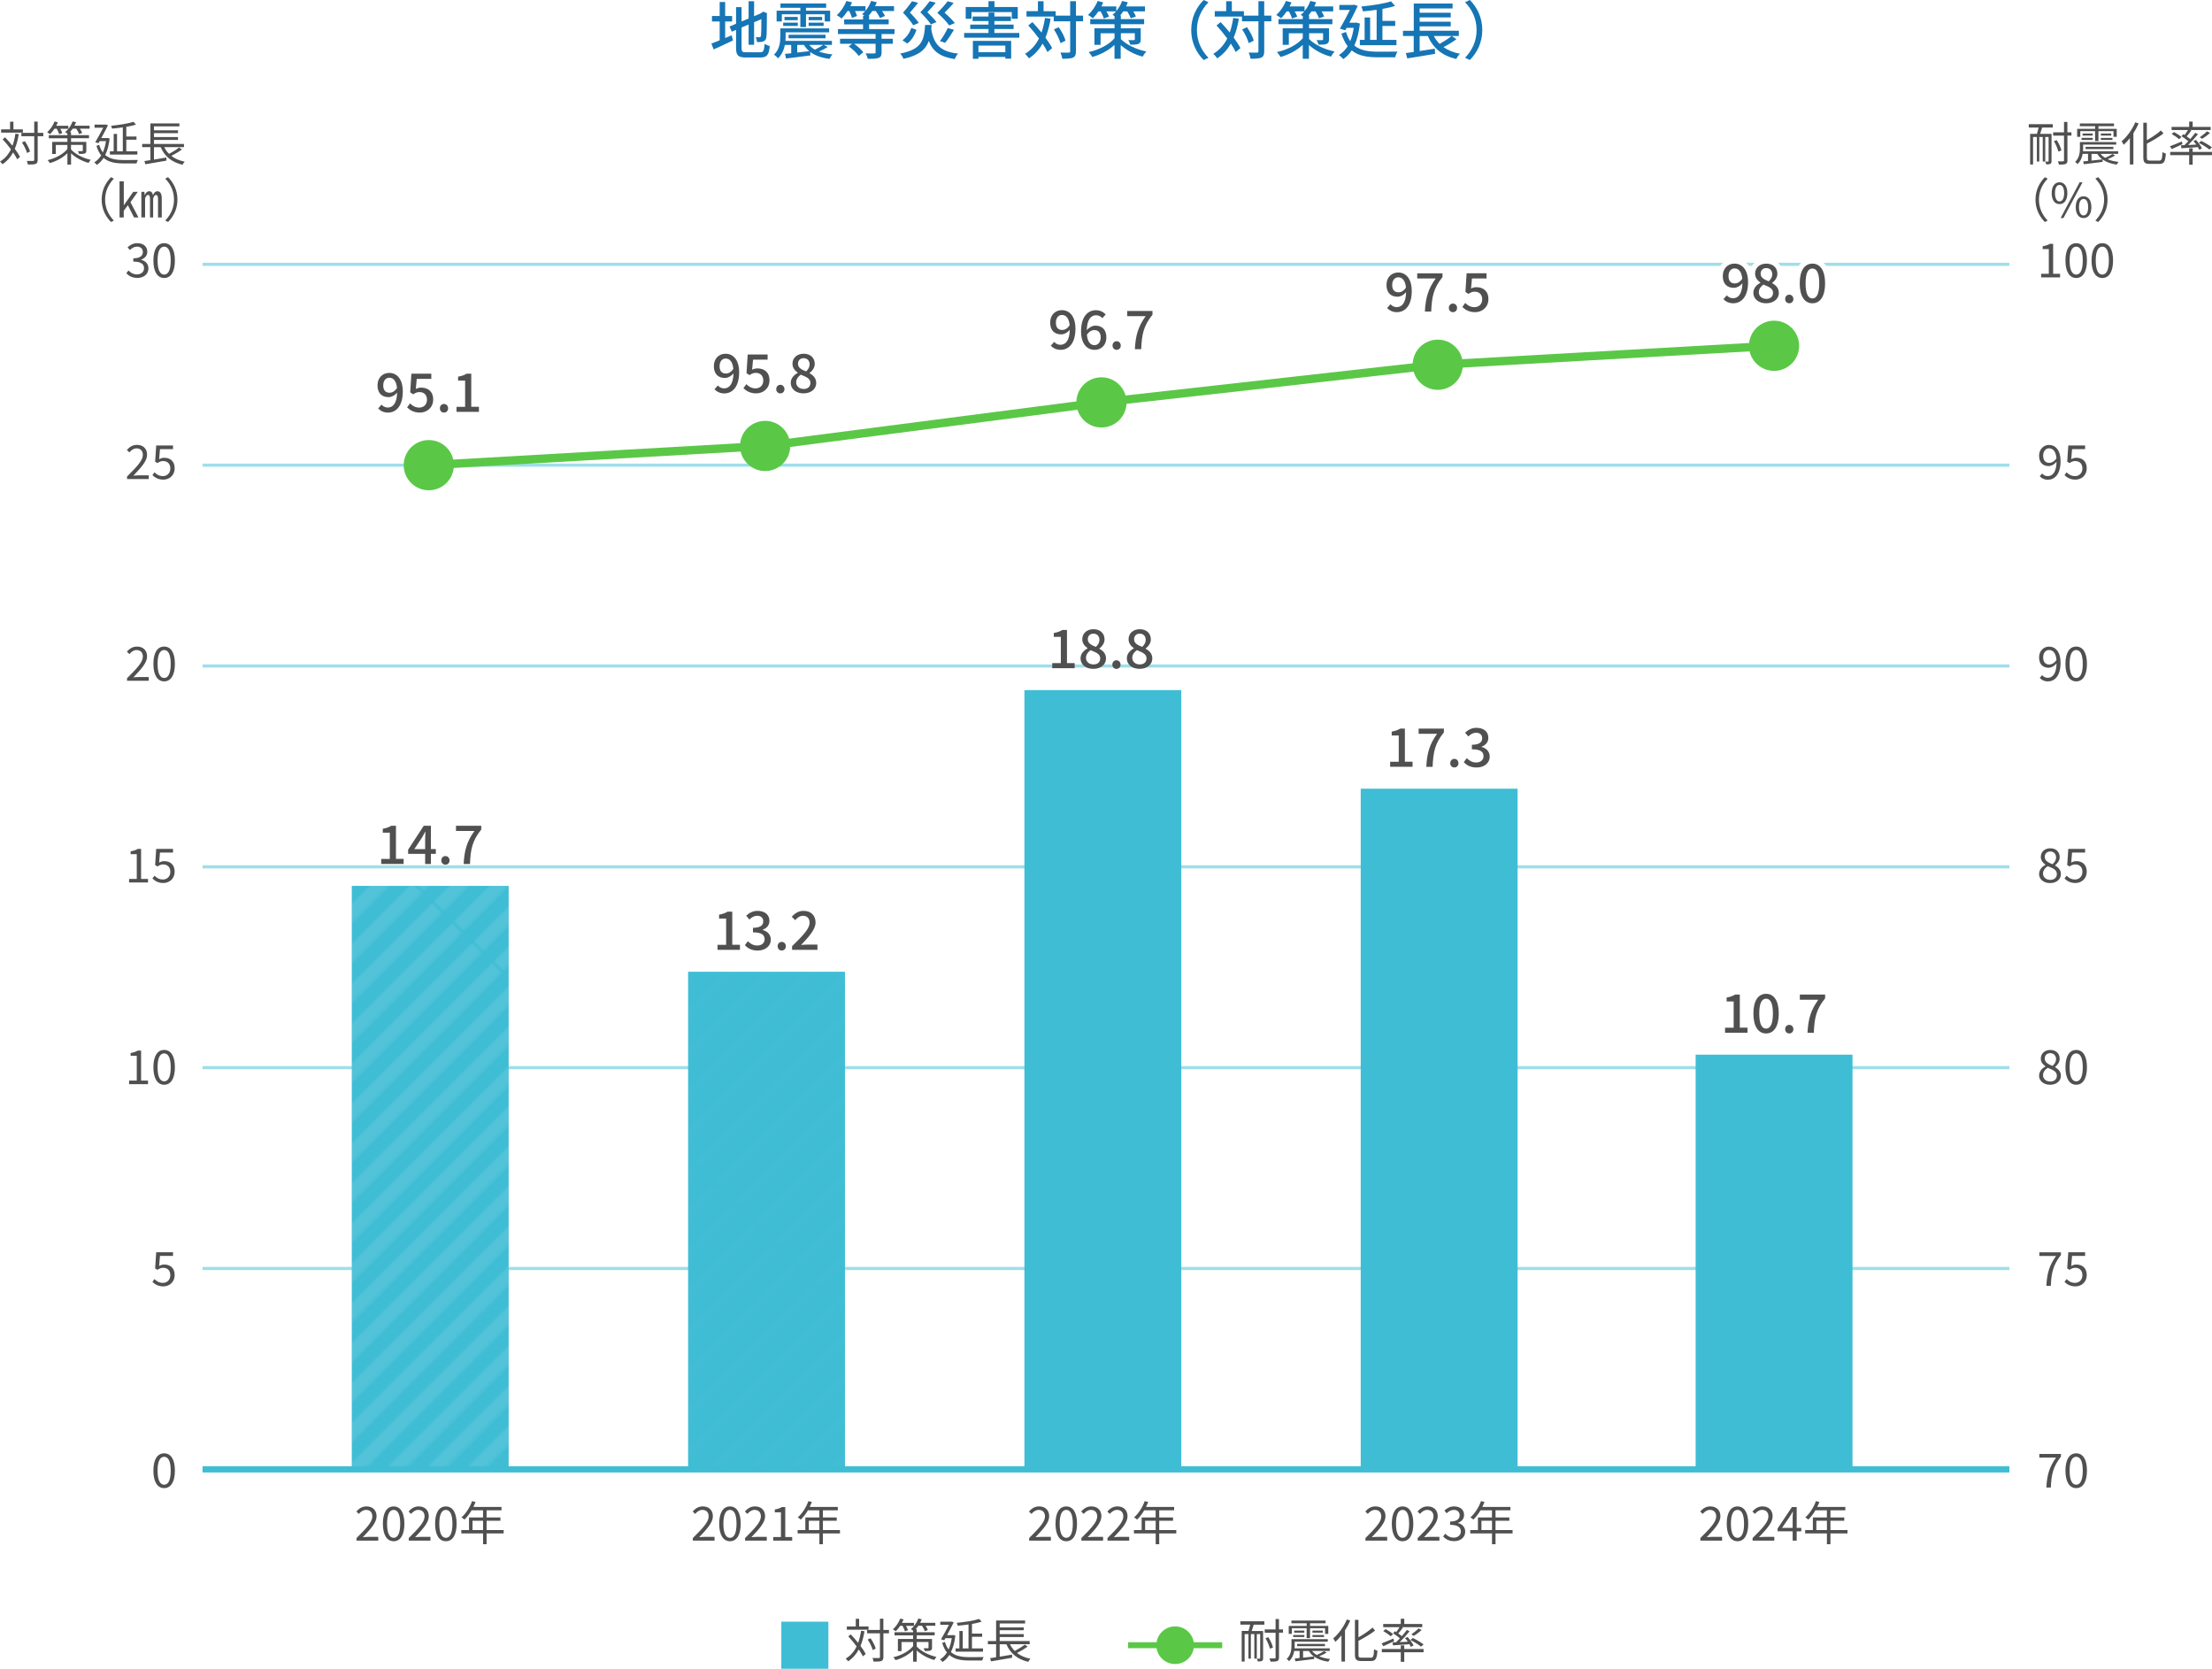 <?xml version="1.0" encoding="UTF-8"?><svg xmlns="http://www.w3.org/2000/svg" xmlns:xlink="http://www.w3.org/1999/xlink" viewBox="0 0 634.51 478.6"><defs><style>.f,.g,.h,.i,.j,.k{fill:none;}.l{fill:#fff;}.m{fill:#1575b5;}.n{fill:#3fbdd5;}.o{fill:#5ac846;}.p{fill:#505050;}.g{stroke-width:1.71px;}.g,.h,.i,.j{stroke-miterlimit:10;}.g,.j{stroke:#5ac846;}.q{fill:url(#e);}.q,.r{opacity:.1;}.r{fill:url(#d);}.h{stroke:#9fdeea;stroke-width:.9px;}.i{stroke:#3fbdd5;stroke-width:1.8px;}.j{stroke-width:2.41px;}.k{stroke:#fff;stroke-linecap:round;stroke-linejoin:round;stroke-width:3px;}</style><pattern id="d" x="0" y="0" width="9.34" height="161.25" patternTransform="translate(-9984.11 -5395.22) rotate(45) scale(.81)" patternUnits="userSpaceOnUse" viewBox="0 0 9.34 161.25"><g><rect class="f" y="0" width="9.34" height="161.25"/><rect class="l" y="0" width="4.67" height="161.25"/><rect class="f" x="4.67" y="0" width="4.67" height="161.25"/></g></pattern><pattern id="e" patternTransform="translate(-9930.82 -5438) rotate(45) scale(.81)" xlink:href="#d"/></defs><g id="a"/><g id="b"><g id="c"><g><g><g><g><line class="h" x1="58.1" y1="363.81" x2="576.39" y2="363.81"/><line class="h" x1="58.1" y1="306.21" x2="576.39" y2="306.21"/><line class="h" x1="58.1" y1="248.61" x2="576.39" y2="248.61"/><line class="h" x1="58.1" y1="191.01" x2="576.39" y2="191.01"/><line class="h" x1="58.1" y1="133.41" x2="576.39" y2="133.41"/></g><line class="h" x1="58.1" y1="75.81" x2="576.39" y2="75.81"/><g><g><rect class="n" x="100.91" y="254.07" width="45" height="167.34"/><rect class="r" x="100.91" y="254.07" width="45" height="167.34"/></g><g><path class="p" d="M109.36,246.34h2.46v-7.53h-2.02v-1.12c1.06-.18,1.81-.46,2.45-.86h1.33v9.5h2.2v1.45h-6.43v-1.45Z"/><path class="p" d="M121.95,244.88h-4.88v-1.18l4.48-6.87h2.05v6.69h1.42v1.36h-1.42v2.91h-1.65v-2.91Zm0-1.36v-2.77c0-.61,.05-1.59,.08-2.2h-.06c-.28,.55-.58,1.07-.9,1.64l-2.22,3.34h3.11Z"/><path class="p" d="M126.59,246.77c0-.73,.52-1.25,1.18-1.25s1.18,.52,1.18,1.25-.52,1.22-1.18,1.22-1.18-.5-1.18-1.22Z"/><path class="p" d="M136.09,238.32h-5.29v-1.48h7.25v1.07c-2.59,3.23-3.06,5.62-3.24,9.89h-1.81c.2-3.98,.96-6.5,3.09-9.47Z"/></g></g><g><g><path class="p" d="M5.39,38.48c-.27,1.58-.63,2.98-1.15,4.2,.63,.84,1.16,1.65,1.5,2.31l-.81,.69c-.27-.57-.69-1.26-1.17-1.97-.76,1.39-1.74,2.53-3.05,3.39-.12-.19-.49-.59-.7-.77,1.4-.84,2.4-2.01,3.13-3.5-.74-1-1.59-2.03-2.39-2.88l.7-.57c.7,.73,1.44,1.58,2.12,2.42,.38-1.03,.66-2.19,.85-3.46l.97,.13Zm1.17-.45H.32v-.93H2.89v-2.2h.96v2.2h2.71v.93Zm5.86,1.04h-1.61v6.77c0,.68-.16,.97-.57,1.16-.41,.16-1.08,.19-2.24,.19-.04-.27-.18-.74-.32-1.04,.85,.03,1.59,.03,1.82,.01s.32-.08,.32-.32v-6.77h-3.69v-.96h3.69v-3.24h.99v3.24h1.61v.96Zm-4.66,4.81c-.22-.8-.82-2.09-1.46-3.02l.82-.38c.65,.92,1.28,2.16,1.49,2.97l-.85,.43Z"/><path class="p" d="M15.62,36.93c-.39,.59-.82,1.13-1.27,1.55-.19-.15-.59-.43-.82-.55,.86-.76,1.67-1.93,2.12-3.09l.95,.24c-.14,.34-.28,.66-.46,.99h3.46v.86h-2.31c.26,.43,.47,.92,.58,1.24l-.88,.32c-.12-.42-.42-1.04-.7-1.57h-.66Zm4.75,5.93c1.07,1.19,3.2,2.44,5.66,2.98-.2,.22-.49,.62-.63,.88-2.07-.55-3.86-1.66-5.02-2.75v3.24h-1.05v-3.27c-1.32,1.3-3.17,2.32-5.04,2.83-.12-.26-.41-.63-.63-.84,2.23-.51,4.48-1.71,5.67-3.19v-1.16h-3.32v2.59h-1.04v-3.47h4.36v-1.04h-5.33v-.89h5.33v-.45c-.2-.16-.46-.35-.65-.43,.92-.73,1.73-1.86,2.15-3.07l.99,.23c-.13,.35-.28,.68-.45,1h4.33v.86h-2.78c.28,.43,.53,.89,.65,1.23l-.88,.31c-.15-.42-.47-1.03-.81-1.54h-1.03c-.24,.35-.51,.7-.77,1h.3v.85h5.15v.89h-5.15v1.04h4.38v2.48c0,.49-.09,.69-.45,.84-.34,.14-.88,.14-1.63,.14-.05-.26-.22-.57-.34-.8,.54,.03,1.07,.01,1.21,.01,.16,0,.2-.05,.2-.19v-1.61h-3.38v1.27Z"/><path class="p" d="M31.46,39.72c-.23,1.93-.66,3.48-1.28,4.73,1.35,1.19,3.21,1.45,5.42,1.46,.55,0,3.27,0,3.97-.03-.16,.24-.35,.7-.41,.99h-3.59c-2.43,0-4.4-.31-5.85-1.59-.55,.86-1.2,1.51-1.93,2-.15-.22-.53-.57-.76-.7,.78-.49,1.46-1.15,2-2.01-.55-.7-1.01-1.59-1.36-2.74l.78-.3c.27,.89,.62,1.61,1.05,2.17,.41-.89,.72-1.97,.91-3.23h-1.82l-.34,.59-.92-.28c.76-1.28,1.66-2.94,2.28-4.15h-2.49v-.89h3.01l.16-.05,.69,.23c-.5,1.01-1.21,2.38-1.92,3.67h1.62l.19-.03,.58,.16Zm7.93,4.61h-7.87v-.93h1.09v-5h.96v5h1.66v-6.87c-1.04,.15-2.11,.27-3.09,.36-.03-.24-.16-.59-.28-.82,2.27-.23,4.94-.62,6.42-1.13l.73,.8c-.78,.24-1.74,.46-2.78,.63v2.79h2.92v.91h-2.92v3.33h3.17v.93Z"/><path class="p" d="M52.18,42.87c-.9,.66-2.05,1.35-3.04,1.84,1.03,.8,2.31,1.35,3.85,1.66-.22,.19-.5,.61-.62,.88-3.09-.71-5.15-2.4-6.28-5.04h-1.92v3.56c1.12-.19,2.35-.39,3.54-.59l.04,.89c-2.15,.38-4.46,.77-6.06,1.04l-.26-.92c.49-.07,1.08-.16,1.71-.26v-3.73h-2.36v-.91h2.36v-5.89h8.32v.85h-7.29v1.12h6.89v.82h-6.89v1.12h6.89v.82h-6.89v1.15h8.6v.91h-5.66c.35,.73,.81,1.38,1.39,1.94,.96-.53,2.15-1.24,2.85-1.82l.82,.54Z"/><path class="p" d="M31.85,50.82l.81,.42c-1.55,1.61-2.51,3.61-2.51,6.01s.96,4.4,2.51,6.01l-.81,.42c-1.62-1.65-2.69-3.79-2.69-6.43s1.07-4.78,2.69-6.43Z"/><path class="p" d="M34.3,52h1.21v6.83h.04l2.67-3.81h1.31l-2.11,2.97,2.3,4.38h-1.27l-1.77-3.51-1.18,1.59v1.92h-1.21v-10.37Zm6.25,3.02h.86l.09,.91h.05c.26-.65,.63-1.07,1.31-1.07,.58,0,.9,.45,1.03,1.16,.23-.69,.66-1.16,1.28-1.16,.77,0,1.23,.69,1.23,1.97v5.54h-1.07v-5.35c0-.76-.22-1.11-.58-1.11s-.61,.35-.82,1.01v5.44h-.9v-5.35c0-.7-.18-1.11-.55-1.11s-.63,.35-.86,1.01v5.44h-1.07v-7.35Z"/><path class="p" d="M48.21,63.67l-.81-.42c1.55-1.61,2.51-3.61,2.51-6.01s-.96-4.4-2.51-6.01l.81-.42c1.62,1.65,2.69,3.79,2.69,6.43s-1.07,4.78-2.69,6.43Z"/></g><path class="p" d="M43.71,367.65l.61-.81c.57,.57,1.28,1.09,2.43,1.09s2.11-.85,2.11-2.19-.81-2.13-2.05-2.13c-.66,0-1.08,.22-1.65,.59l-.66-.42,.31-4.63h4.82v1.05h-3.74l-.24,2.88c.45-.24,.88-.41,1.47-.41,1.65,0,2.98,.95,2.98,3.02s-1.57,3.25-3.24,3.25c-1.54,0-2.48-.65-3.15-1.31Z"/><g><path class="p" d="M37.03,309.91h2.2v-7.1h-1.76v-.8c.88-.15,1.51-.38,2.05-.7h.95v8.6h1.99v1.03h-5.43v-1.03Z"/><path class="p" d="M44,306.09c0-3.23,1.17-4.96,3.09-4.96s3.08,1.74,3.08,4.96-1.16,5.02-3.08,5.02-3.09-1.8-3.09-5.02Zm4.97,0c0-2.82-.76-3.97-1.88-3.97s-1.89,1.15-1.89,3.97,.76,4.04,1.89,4.04,1.88-1.21,1.88-4.04Z"/></g><g><path class="p" d="M37.03,252.07h2.2v-7.1h-1.76v-.8c.88-.15,1.51-.38,2.05-.7h.95v8.6h1.99v1.03h-5.43v-1.03Z"/><path class="p" d="M43.71,251.96l.61-.81c.57,.57,1.28,1.09,2.43,1.09s2.11-.85,2.11-2.19-.81-2.13-2.05-2.13c-.66,0-1.08,.22-1.65,.59l-.66-.42,.31-4.63h4.82v1.05h-3.74l-.24,2.88c.45-.24,.88-.41,1.47-.41,1.65,0,2.98,.95,2.98,3.02s-1.57,3.25-3.24,3.25c-1.54,0-2.48-.65-3.15-1.31Z"/></g><g><path class="p" d="M36.44,194.52c2.9-2.89,4.54-4.62,4.54-6.2,0-1.09-.59-1.88-1.82-1.88-.81,0-1.51,.51-2.05,1.15l-.72-.69c.81-.88,1.66-1.46,2.92-1.46,1.77,0,2.88,1.12,2.88,2.82,0,1.81-1.65,3.61-3.93,6.01,.51-.04,1.11-.09,1.62-.09h2.79v1.07h-6.23v-.73Z"/><path class="p" d="M44,190.4c0-3.23,1.17-4.96,3.09-4.96s3.08,1.74,3.08,4.96-1.16,5.02-3.08,5.02-3.09-1.8-3.09-5.02Zm4.97,0c0-2.82-.76-3.97-1.88-3.97s-1.89,1.15-1.89,3.97,.76,4.04,1.89,4.04,1.88-1.21,1.88-4.04Z"/></g><g><path class="p" d="M36.44,136.67c2.9-2.89,4.54-4.62,4.54-6.2,0-1.09-.59-1.88-1.82-1.88-.81,0-1.51,.51-2.05,1.15l-.72-.69c.81-.88,1.66-1.46,2.92-1.46,1.77,0,2.88,1.12,2.88,2.82,0,1.81-1.65,3.61-3.93,6.01,.51-.04,1.11-.09,1.62-.09h2.79v1.07h-6.23v-.73Z"/><path class="p" d="M43.71,136.27l.61-.81c.57,.57,1.28,1.09,2.43,1.09s2.11-.85,2.11-2.19-.81-2.13-2.05-2.13c-.66,0-1.08,.22-1.65,.59l-.66-.42,.31-4.63h4.82v1.05h-3.74l-.24,2.88c.45-.24,.88-.41,1.47-.41,1.65,0,2.98,.95,2.98,3.02s-1.57,3.25-3.24,3.25c-1.54,0-2.48-.65-3.15-1.31Z"/></g><g><path class="p" d="M36.23,78.38l.62-.81c.58,.61,1.34,1.13,2.46,1.13s2.01-.69,2.01-1.77c0-1.15-.8-1.9-3.08-1.9v-.95c2.04,0,2.74-.8,2.74-1.81,0-.93-.65-1.53-1.67-1.53-.8,0-1.5,.41-2.05,.97l-.66-.77c.74-.7,1.62-1.2,2.77-1.2,1.66,0,2.88,.88,2.88,2.44,0,1.16-.72,1.9-1.76,2.28v.05c1.16,.28,2.09,1.13,2.09,2.46,0,1.71-1.42,2.74-3.17,2.74-1.55,0-2.53-.65-3.17-1.35Z"/><path class="p" d="M44,74.71c0-3.23,1.17-4.96,3.09-4.96s3.08,1.74,3.08,4.96-1.16,5.02-3.08,5.02-3.09-1.8-3.09-5.02Zm4.97,0c0-2.82-.76-3.97-1.88-3.97s-1.89,1.15-1.89,3.97,.76,4.04,1.89,4.04,1.88-1.21,1.88-4.04Z"/></g><path class="p" d="M44,421.78c0-3.23,1.17-4.96,3.09-4.96s3.08,1.74,3.08,4.96-1.16,5.02-3.08,5.02-3.09-1.8-3.09-5.02Zm4.97,0c0-2.82-.76-3.97-1.88-3.97s-1.89,1.15-1.89,3.97,.76,4.04,1.89,4.04,1.88-1.21,1.88-4.04Z"/></g><g><g><path class="p" d="M581.95,35.62h6.89v.97h-3.05c-.19,.62-.39,1.27-.58,1.81h3.27v7.79c0,.42-.07,.66-.34,.8-.26,.13-.63,.16-1.19,.16-.03-.23-.15-.58-.27-.81,.36,.01,.7,.01,.8,.01,.12-.01,.16-.04,.16-.16v-6.9h-.96v7.04h-.72v-7.04h-.99v7.04h-.7v-7.04h-1.09v7.89h-.84v-8.78h1.94c.18-.54,.34-1.2,.49-1.81h-2.82v-.97Zm12.25,3.27h-1.16v7.1c0,.59-.15,.86-.5,1.03-.38,.16-.95,.2-1.92,.19-.04-.26-.2-.67-.34-.93,.7,.01,1.32,.01,1.5,0,.22,0,.28-.07,.28-.28v-7.1h-3.12v-.95h3.12v-2.98h.97v2.98h1.16v.95Zm-3.77,4.59c-.16-.81-.7-2.05-1.27-3l.81-.3c.61,.93,1.16,2.16,1.35,2.97l-.89,.32Z"/><path class="p" d="M606.69,44.6c-.65,.42-1.45,.78-2.13,1.05,.89,.41,1.96,.66,3.16,.78-.19,.17-.42,.54-.53,.78-1.65-.23-3.03-.72-4.08-1.47l.03,.69c-1.93,.26-3.96,.51-5.39,.67l-.19-.8c.41-.04,.88-.09,1.39-.15v-2.03h-1.54c-.18,1.04-.59,2.12-1.47,2.94-.12-.17-.49-.51-.7-.62,1.21-1.13,1.38-2.67,1.38-3.85v-1.84h10.41v.72h-9.49v1.15c0,.24-.01,.5-.03,.77h10.09v.73h-5.06c.34,.46,.8,.84,1.34,1.16,.7-.31,1.57-.77,2.09-1.11l.73,.41Zm-9.95-5.37h-.91v-2.28h5.15v-.76h-4.38v-.77h9.8v.77h-4.46v.76h5.24v2.28h-.93v-1.62h-4.31v2.85h-.97v-2.85h-4.24v1.62Zm.36,.32h3.21v.59h-3.21v-.59Zm3.2-1.26v.59h-2.92v-.59h2.92Zm-2.05,4.47v-.65h7.97v.65h-7.97Zm1.7,3.3c.97-.12,2.04-.24,3.09-.35-.58-.43-1.07-.96-1.43-1.57h-1.66v1.92Zm5.66-7.77v.59h-2.98v-.59h2.98Zm-2.98,1.26h3.32v.59h-3.32v-.59Z"/><path class="p" d="M613.46,35.41c-.41,.96-.92,1.92-1.5,2.81v8.95h-1.01v-7.54c-.57,.72-1.16,1.36-1.76,1.9-.11-.24-.42-.77-.61-1.01,1.54-1.28,3.02-3.32,3.92-5.44l.96,.32Zm5.89,10.65c.74,0,.86-.49,.96-2.44,.26,.18,.66,.37,.96,.43-.16,2.19-.46,2.96-1.85,2.96h-2.77c-1.4,0-1.84-.41-1.84-1.88v-9.94h1.01v5.02c1.5-.84,3.04-1.89,4.04-2.8l.72,.86c-1.27,1.03-3.08,2.05-4.75,2.94v3.92c0,.76,.15,.92,.89,.92h2.63Z"/><path class="p" d="M626.04,41.33c-1.07,.5-2.17,1.04-3.08,1.43l-.5-.81c.86-.31,2.13-.85,3.39-1.38l.19,.76Zm2.92,2.24h5.54v.93h-5.54v2.74h-1v-2.74h-5.44v-.93h5.44v-1.04h1v1.04Zm-2.32-4.85c.35-.45,.72-.99,.97-1.42h-4.69v-.91h5.04v-1.51h1v1.51h5.16v.91h-5.88l.35,.13c-.42,.58-.92,1.2-1.35,1.67,.38,.27,.74,.54,1.03,.78,.54-.62,1.04-1.24,1.42-1.78l.8,.38c-.8,1-1.85,2.17-2.82,3.11l2.32-.12c-.26-.37-.53-.72-.8-1.03l.73-.32c.66,.74,1.4,1.74,1.7,2.43l-.77,.41c-.09-.22-.23-.49-.39-.76-1.71,.12-3.43,.23-4.73,.32l-.13-.85c.3-.01,.65-.03,1.01-.04,.35-.34,.73-.72,1.11-1.12-.53-.46-1.31-1.03-1.96-1.45l.5-.59,.38,.24Zm-1.58,1.2c-.45-.43-1.36-1.07-2.12-1.5l.67-.55c.74,.39,1.69,1.01,2.15,1.44l-.7,.61Zm8.71,2.98c-.65-.57-1.99-1.38-3.04-1.92l.7-.57c1.03,.5,2.38,1.3,3.08,1.85l-.74,.63Zm.18-4.77c-.69,.62-1.55,1.24-2.24,1.67l-.72-.43c.66-.45,1.57-1.17,2.08-1.7l.88,.46Z"/><path class="p" d="M586.57,50.82l.81,.42c-1.55,1.61-2.51,3.61-2.51,6.01s.96,4.4,2.51,6.01l-.81,.42c-1.62-1.65-2.69-3.79-2.69-6.43s1.07-4.78,2.69-6.43Z"/><path class="p" d="M588.53,55.39c0-1.99,.89-3.11,2.24-3.11s2.25,1.12,2.25,3.11-.89,3.15-2.25,3.15-2.24-1.15-2.24-3.15Zm3.57,0c0-1.58-.54-2.35-1.32-2.35s-1.31,.77-1.31,2.35,.54,2.38,1.31,2.38,1.32-.8,1.32-2.38Zm4.43-3.11h.84l-5.47,10.26h-.82l5.46-10.26Zm-1.11,7.13c0-1.99,.9-3.11,2.25-3.11s2.24,1.12,2.24,3.11-.89,3.13-2.24,3.13-2.25-1.13-2.25-3.13Zm3.56,0c0-1.58-.54-2.35-1.31-2.35s-1.31,.77-1.31,2.35,.53,2.38,1.31,2.38,1.31-.8,1.31-2.38Z"/><path class="p" d="M601.86,63.67l-.81-.42c1.55-1.61,2.51-3.61,2.51-6.01s-.96-4.4-2.51-6.01l.81-.42c1.62,1.65,2.69,3.79,2.69,6.43s-1.07,4.78-2.69,6.43Z"/></g><g><path class="p" d="M589.77,360.21h-4.79v-1.05h6.2v.76c-2.27,2.92-2.75,5.12-2.9,8.87h-1.28c.16-3.63,.89-5.93,2.78-8.58Z"/><path class="p" d="M592.19,367.65l.61-.81c.57,.57,1.28,1.09,2.43,1.09s2.11-.85,2.11-2.19-.81-2.13-2.05-2.13c-.66,0-1.08,.22-1.65,.59l-.66-.42,.31-4.63h4.82v1.05h-3.74l-.24,2.88c.45-.24,.88-.41,1.47-.41,1.65,0,2.98,.95,2.98,3.02s-1.57,3.25-3.24,3.25c-1.54,0-2.48-.65-3.15-1.31Z"/></g><g><path class="p" d="M584.92,308.48c0-1.26,.92-2.12,1.82-2.61v-.05c-.72-.49-1.34-1.2-1.34-2.23,0-1.47,1.17-2.46,2.71-2.46,1.69,0,2.71,1.05,2.71,2.55,0,1.01-.74,1.88-1.32,2.32v.07c.85,.51,1.67,1.19,1.67,2.47,0,1.45-1.24,2.57-3.11,2.57s-3.16-1.11-3.16-2.63Zm5.09,.04c0-1.26-1.21-1.7-2.62-2.26-.78,.5-1.35,1.22-1.35,2.11,0,1.05,.88,1.82,2.07,1.82s1.9-.69,1.9-1.67Zm-.23-4.77c0-.95-.61-1.7-1.67-1.7-.92,0-1.58,.61-1.58,1.54,0,1.16,1.07,1.65,2.23,2.11,.66-.59,1.03-1.23,1.03-1.95Z"/><path class="p" d="M592.47,306.09c0-3.23,1.17-4.96,3.09-4.96s3.08,1.74,3.08,4.96-1.16,5.02-3.08,5.02-3.09-1.8-3.09-5.02Zm4.97,0c0-2.82-.76-3.97-1.88-3.97s-1.89,1.15-1.89,3.97,.76,4.04,1.89,4.04,1.88-1.21,1.88-4.04Z"/></g><g><path class="p" d="M584.92,250.64c0-1.26,.92-2.12,1.82-2.61v-.05c-.72-.49-1.34-1.2-1.34-2.23,0-1.47,1.17-2.46,2.71-2.46,1.69,0,2.71,1.05,2.71,2.55,0,1.01-.74,1.88-1.32,2.32v.07c.85,.51,1.67,1.19,1.67,2.47,0,1.45-1.24,2.57-3.11,2.57s-3.16-1.11-3.16-2.63Zm5.09,.04c0-1.26-1.21-1.7-2.62-2.26-.78,.5-1.35,1.22-1.35,2.11,0,1.05,.88,1.82,2.07,1.82s1.9-.69,1.9-1.67Zm-.23-4.77c0-.95-.61-1.7-1.67-1.7-.92,0-1.58,.61-1.58,1.54,0,1.16,1.07,1.65,2.23,2.11,.66-.59,1.03-1.23,1.03-1.95Z"/><path class="p" d="M592.19,251.96l.61-.81c.57,.57,1.28,1.09,2.43,1.09s2.11-.85,2.11-2.19-.81-2.13-2.05-2.13c-.66,0-1.08,.22-1.65,.59l-.66-.42,.31-4.63h4.82v1.05h-3.74l-.24,2.88c.45-.24,.88-.41,1.47-.41,1.65,0,2.98,.95,2.98,3.02s-1.57,3.25-3.24,3.25c-1.54,0-2.48-.65-3.15-1.31Z"/></g><g><path class="p" d="M585.1,194.41l.69-.77c.38,.47,.97,.76,1.58,.76,1.35,0,2.5-1.05,2.55-4.13-.62,.77-1.47,1.24-2.26,1.24-1.67,0-2.75-1.01-2.75-2.98,0-1.84,1.3-3.08,2.84-3.08,1.9,0,3.32,1.54,3.32,4.63,0,3.86-1.74,5.35-3.66,5.35-1.03,0-1.78-.43-2.31-1.01Zm2.77-3.82c.62,0,1.4-.39,2.03-1.31-.16-1.86-.92-2.86-2.15-2.86-.95,0-1.67,.84-1.67,2.11s.59,2.07,1.8,2.07Z"/><path class="p" d="M592.47,190.4c0-3.23,1.17-4.96,3.09-4.96s3.08,1.74,3.08,4.96-1.16,5.02-3.08,5.02-3.09-1.8-3.09-5.02Zm4.97,0c0-2.82-.76-3.97-1.88-3.97s-1.89,1.15-1.89,3.97,.76,4.04,1.89,4.04,1.88-1.21,1.88-4.04Z"/></g><g><path class="p" d="M585.1,136.57l.69-.77c.38,.47,.97,.76,1.58,.76,1.35,0,2.5-1.05,2.55-4.13-.62,.77-1.47,1.24-2.26,1.24-1.67,0-2.75-1.01-2.75-2.98,0-1.84,1.3-3.08,2.84-3.08,1.9,0,3.32,1.54,3.32,4.63,0,3.86-1.74,5.35-3.66,5.35-1.03,0-1.78-.43-2.31-1.01Zm2.77-3.82c.62,0,1.4-.39,2.03-1.31-.16-1.86-.92-2.86-2.15-2.86-.95,0-1.67,.84-1.67,2.11s.59,2.07,1.8,2.07Z"/><path class="p" d="M592.19,136.27l.61-.81c.57,.57,1.28,1.09,2.43,1.09s2.11-.85,2.11-2.19-.81-2.13-2.05-2.13c-.66,0-1.08,.22-1.65,.59l-.66-.42,.31-4.63h4.82v1.05h-3.74l-.24,2.88c.45-.24,.88-.41,1.47-.41,1.65,0,2.98,.95,2.98,3.02s-1.57,3.25-3.24,3.25c-1.54,0-2.48-.65-3.15-1.31Z"/></g><g><path class="p" d="M585.5,78.53h2.2v-7.1h-1.76v-.8c.88-.15,1.51-.38,2.05-.7h.95v8.6h1.99v1.03h-5.43v-1.03Z"/><path class="p" d="M592.47,74.71c0-3.23,1.17-4.96,3.09-4.96s3.08,1.74,3.08,4.96-1.16,5.02-3.08,5.02-3.09-1.8-3.09-5.02Zm4.97,0c0-2.82-.76-3.97-1.88-3.97s-1.89,1.15-1.89,3.97,.76,4.04,1.89,4.04,1.88-1.21,1.88-4.04Z"/><path class="p" d="M599.96,74.71c0-3.23,1.17-4.96,3.09-4.96s3.08,1.74,3.08,4.96-1.16,5.02-3.08,5.02-3.09-1.8-3.09-5.02Zm4.97,0c0-2.82-.76-3.97-1.88-3.97s-1.89,1.15-1.89,3.97,.76,4.04,1.89,4.04,1.88-1.21,1.88-4.04Z"/></g><g><path class="p" d="M589.77,418.05h-4.79v-1.05h6.2v.76c-2.27,2.92-2.75,5.12-2.9,8.87h-1.28c.16-3.63,.89-5.93,2.78-8.58Z"/><path class="p" d="M592.47,421.78c0-3.23,1.17-4.96,3.09-4.96s3.08,1.74,3.08,4.96-1.16,5.02-3.08,5.02-3.09-1.8-3.09-5.02Zm4.97,0c0-2.82-.76-3.97-1.88-3.97s-1.89,1.15-1.89,3.97,.76,4.04,1.89,4.04,1.88-1.21,1.88-4.04Z"/></g></g><g><path class="p" d="M102.27,441.12c2.9-2.89,4.54-4.62,4.54-6.2,0-1.09-.59-1.88-1.82-1.88-.81,0-1.51,.51-2.05,1.15l-.72-.69c.81-.88,1.66-1.46,2.92-1.46,1.77,0,2.88,1.12,2.88,2.82,0,1.81-1.65,3.61-3.93,6.01,.51-.04,1.11-.09,1.62-.09h2.79v1.07h-6.23v-.73Z"/><path class="p" d="M109.83,437.01c0-3.23,1.17-4.96,3.09-4.96s3.08,1.74,3.08,4.96-1.16,5.02-3.08,5.02-3.09-1.8-3.09-5.02Zm4.97,0c0-2.82-.76-3.97-1.88-3.97s-1.89,1.15-1.89,3.97,.76,4.04,1.89,4.04,1.88-1.21,1.88-4.04Z"/><path class="p" d="M117.25,441.12c2.9-2.89,4.54-4.62,4.54-6.2,0-1.09-.59-1.88-1.82-1.88-.81,0-1.51,.51-2.05,1.15l-.72-.69c.81-.88,1.66-1.46,2.92-1.46,1.77,0,2.88,1.12,2.88,2.82,0,1.81-1.65,3.61-3.93,6.01,.51-.04,1.11-.09,1.62-.09h2.79v1.07h-6.23v-.73Z"/><path class="p" d="M124.81,437.01c0-3.23,1.17-4.96,3.09-4.96s3.08,1.74,3.08,4.96-1.16,5.02-3.08,5.02-3.09-1.8-3.09-5.02Zm4.97,0c0-2.82-.76-3.97-1.88-3.97s-1.89,1.15-1.89,3.97,.76,4.04,1.89,4.04,1.88-1.21,1.88-4.04Z"/><path class="p" d="M144.47,439.8h-4.89v3.09h-1.01v-3.09h-6.24v-.97h2.21v-3.62h4.02v-2.05h-3.28c-.61,1.04-1.32,1.96-2.05,2.66-.19-.16-.61-.5-.86-.63,1.27-1.11,2.4-2.85,3.04-4.66l1.01,.24c-.19,.47-.41,.96-.62,1.42h8.05v.97h-4.27v2.05h3.96v.95h-3.96v2.67h4.89v.97Zm-5.9-.97v-2.67h-3.03v2.67h3.03Z"/></g><g><path class="p" d="M198.74,441.12c2.9-2.89,4.54-4.62,4.54-6.2,0-1.09-.59-1.88-1.82-1.88-.81,0-1.51,.51-2.05,1.15l-.72-.69c.81-.88,1.66-1.46,2.92-1.46,1.77,0,2.88,1.12,2.88,2.82,0,1.81-1.65,3.61-3.93,6.01,.51-.04,1.11-.09,1.62-.09h2.79v1.07h-6.23v-.73Z"/><path class="p" d="M206.3,437.01c0-3.23,1.17-4.96,3.09-4.96s3.08,1.74,3.08,4.96-1.16,5.02-3.08,5.02-3.09-1.8-3.09-5.02Zm4.97,0c0-2.82-.76-3.97-1.88-3.97s-1.89,1.15-1.89,3.97,.76,4.04,1.89,4.04,1.88-1.21,1.88-4.04Z"/><path class="p" d="M213.72,441.12c2.9-2.89,4.54-4.62,4.54-6.2,0-1.09-.59-1.88-1.82-1.88-.81,0-1.51,.51-2.05,1.15l-.72-.69c.81-.88,1.66-1.46,2.92-1.46,1.77,0,2.88,1.12,2.88,2.82,0,1.81-1.65,3.61-3.93,6.01,.51-.04,1.11-.09,1.62-.09h2.79v1.07h-6.23v-.73Z"/><path class="p" d="M221.81,440.83h2.2v-7.1h-1.76v-.8c.88-.15,1.51-.38,2.05-.7h.95v8.6h1.99v1.03h-5.43v-1.03Z"/><path class="p" d="M240.94,439.8h-4.89v3.09h-1.01v-3.09h-6.24v-.97h2.21v-3.62h4.02v-2.05h-3.28c-.61,1.04-1.32,1.96-2.05,2.66-.19-.16-.61-.5-.86-.63,1.27-1.11,2.4-2.85,3.04-4.66l1.01,.24c-.19,.47-.41,.96-.62,1.42h8.05v.97h-4.27v2.05h3.96v.95h-3.96v2.67h4.89v.97Zm-5.9-.97v-2.67h-3.03v2.67h3.03Z"/></g><g><path class="p" d="M295.21,441.12c2.9-2.89,4.54-4.62,4.54-6.2,0-1.09-.59-1.88-1.82-1.88-.81,0-1.51,.51-2.05,1.15l-.72-.69c.81-.88,1.66-1.46,2.92-1.46,1.77,0,2.88,1.12,2.88,2.82,0,1.81-1.65,3.61-3.93,6.01,.51-.04,1.11-.09,1.62-.09h2.79v1.07h-6.23v-.73Z"/><path class="p" d="M302.77,437.01c0-3.23,1.17-4.96,3.09-4.96s3.08,1.74,3.08,4.96-1.16,5.02-3.08,5.02-3.09-1.8-3.09-5.02Zm4.97,0c0-2.82-.76-3.97-1.88-3.97s-1.89,1.15-1.89,3.97,.76,4.04,1.89,4.04,1.88-1.21,1.88-4.04Z"/><path class="p" d="M310.19,441.12c2.9-2.89,4.54-4.62,4.54-6.2,0-1.09-.59-1.88-1.82-1.88-.81,0-1.51,.51-2.05,1.15l-.72-.69c.81-.88,1.66-1.46,2.92-1.46,1.77,0,2.88,1.12,2.88,2.82,0,1.81-1.65,3.61-3.93,6.01,.51-.04,1.11-.09,1.62-.09h2.79v1.07h-6.23v-.73Z"/><path class="p" d="M317.68,441.12c2.9-2.89,4.54-4.62,4.54-6.2,0-1.09-.59-1.88-1.82-1.88-.81,0-1.51,.51-2.05,1.15l-.72-.69c.81-.88,1.66-1.46,2.92-1.46,1.77,0,2.88,1.12,2.88,2.82,0,1.81-1.65,3.61-3.93,6.01,.51-.04,1.11-.09,1.62-.09h2.79v1.07h-6.23v-.73Z"/><path class="p" d="M337.41,439.8h-4.89v3.09h-1.01v-3.09h-6.24v-.97h2.21v-3.62h4.02v-2.05h-3.28c-.61,1.04-1.32,1.96-2.05,2.66-.19-.16-.61-.5-.86-.63,1.27-1.11,2.4-2.85,3.04-4.66l1.01,.24c-.19,.47-.41,.96-.62,1.42h8.05v.97h-4.27v2.05h3.96v.95h-3.96v2.67h4.89v.97Zm-5.9-.97v-2.67h-3.03v2.67h3.03Z"/></g><g><path class="p" d="M391.68,441.12c2.9-2.89,4.54-4.62,4.54-6.2,0-1.09-.59-1.88-1.82-1.88-.81,0-1.51,.51-2.05,1.15l-.72-.69c.81-.88,1.66-1.46,2.92-1.46,1.77,0,2.88,1.12,2.88,2.82,0,1.81-1.65,3.61-3.93,6.01,.51-.04,1.11-.09,1.62-.09h2.79v1.07h-6.23v-.73Z"/><path class="p" d="M399.24,437.01c0-3.23,1.17-4.96,3.09-4.96s3.08,1.74,3.08,4.96-1.16,5.02-3.08,5.02-3.09-1.8-3.09-5.02Zm4.97,0c0-2.82-.76-3.97-1.88-3.97s-1.89,1.15-1.89,3.97,.76,4.04,1.89,4.04,1.88-1.21,1.88-4.04Z"/><path class="p" d="M406.66,441.12c2.9-2.89,4.54-4.62,4.54-6.2,0-1.09-.59-1.88-1.82-1.88-.81,0-1.51,.51-2.05,1.15l-.72-.69c.81-.88,1.66-1.46,2.92-1.46,1.77,0,2.88,1.12,2.88,2.82,0,1.81-1.65,3.61-3.93,6.01,.51-.04,1.11-.09,1.62-.09h2.79v1.07h-6.23v-.73Z"/><path class="p" d="M413.95,440.68l.62-.81c.58,.61,1.34,1.13,2.46,1.13s2.01-.69,2.01-1.77c0-1.15-.8-1.9-3.08-1.9v-.95c2.04,0,2.74-.8,2.74-1.81,0-.93-.65-1.53-1.67-1.53-.8,0-1.5,.41-2.05,.97l-.66-.77c.74-.7,1.62-1.2,2.77-1.2,1.66,0,2.88,.88,2.88,2.44,0,1.16-.72,1.9-1.76,2.28v.05c1.16,.28,2.09,1.13,2.09,2.46,0,1.71-1.42,2.74-3.17,2.74-1.55,0-2.53-.65-3.17-1.35Z"/><path class="p" d="M433.88,439.8h-4.89v3.09h-1.01v-3.09h-6.24v-.97h2.21v-3.62h4.02v-2.05h-3.28c-.61,1.04-1.32,1.96-2.05,2.66-.19-.16-.61-.5-.86-.63,1.27-1.11,2.4-2.85,3.04-4.66l1.01,.24c-.19,.47-.41,.96-.62,1.42h8.05v.97h-4.27v2.05h3.96v.95h-3.96v2.67h4.89v.97Zm-5.9-.97v-2.67h-3.03v2.67h3.03Z"/></g><g><path class="p" d="M487.75,441.12c2.9-2.89,4.54-4.62,4.54-6.2,0-1.09-.59-1.88-1.82-1.88-.81,0-1.51,.51-2.05,1.15l-.72-.69c.81-.88,1.66-1.46,2.92-1.46,1.77,0,2.88,1.12,2.88,2.82,0,1.81-1.65,3.61-3.93,6.01,.51-.04,1.11-.09,1.62-.09h2.79v1.07h-6.23v-.73Z"/><path class="p" d="M495.31,437.01c0-3.23,1.17-4.96,3.09-4.96s3.08,1.74,3.08,4.96-1.16,5.02-3.08,5.02-3.09-1.8-3.09-5.02Zm4.97,0c0-2.82-.76-3.97-1.88-3.97s-1.89,1.15-1.89,3.97,.76,4.04,1.89,4.04,1.88-1.21,1.88-4.04Z"/><path class="p" d="M502.73,441.12c2.9-2.89,4.54-4.62,4.54-6.2,0-1.09-.59-1.88-1.82-1.88-.81,0-1.51,.51-2.05,1.15l-.72-.69c.81-.88,1.66-1.46,2.92-1.46,1.77,0,2.88,1.12,2.88,2.82,0,1.81-1.65,3.61-3.93,6.01,.51-.04,1.11-.09,1.62-.09h2.79v1.07h-6.23v-.73Z"/><path class="p" d="M514.22,439.19h-4.32v-.81l4.12-6.16h1.36v5.98h1.31v.99h-1.31v2.66h-1.16v-2.66Zm0-.99v-2.82c0-.5,.04-1.32,.07-1.84h-.05c-.24,.46-.51,.88-.8,1.35l-2.26,3.31h3.04Z"/><path class="p" d="M529.95,439.8h-4.89v3.09h-1.01v-3.09h-6.24v-.97h2.21v-3.62h4.02v-2.05h-3.28c-.61,1.04-1.32,1.96-2.05,2.66-.19-.16-.61-.5-.86-.63,1.27-1.11,2.4-2.85,3.04-4.66l1.01,.24c-.19,.47-.41,.96-.62,1.42h8.05v.97h-4.27v2.05h3.96v.95h-3.96v2.67h4.89v.97Zm-5.9-.97v-2.67h-3.03v2.67h3.03Z"/></g><g><g><rect class="n" x="197.38" y="278.7" width="45" height="142.71"/><rect class="r" x="197.38" y="278.7" width="45" height="142.71"/></g><g><path class="p" d="M205.83,270.97h2.46v-7.53h-2.02v-1.12c1.06-.18,1.81-.46,2.45-.86h1.33v9.5h2.2v1.45h-6.43v-1.45Z"/><path class="p" d="M213.67,271.07l.86-1.13c.66,.67,1.5,1.24,2.66,1.24,1.27,0,2.14-.69,2.14-1.79,0-1.21-.8-1.99-3.34-1.99v-1.3c2.22,0,2.95-.81,2.95-1.87,0-.98-.66-1.58-1.73-1.58-.87,0-1.61,.43-2.25,1.07l-.92-1.1c.89-.81,1.93-1.38,3.23-1.38,2.02,0,3.44,1.04,3.44,2.85,0,1.27-.75,2.11-1.94,2.56v.08c1.3,.32,2.33,1.27,2.33,2.75,0,1.97-1.7,3.14-3.76,3.14-1.78,0-2.92-.7-3.67-1.55Z"/><path class="p" d="M223.06,271.39c0-.73,.52-1.25,1.18-1.25s1.18,.52,1.18,1.25-.52,1.22-1.18,1.22-1.18-.5-1.18-1.22Z"/><path class="p" d="M227.19,271.39c3.14-3.08,5.04-5.04,5.04-6.75,0-1.19-.64-1.99-1.91-1.99-.89,0-1.62,.57-2.22,1.25l-.99-.98c.96-1.04,1.96-1.68,3.43-1.68,2.07,0,3.4,1.32,3.4,3.31s-1.82,4.02-4.16,6.47c.57-.06,1.29-.11,1.84-.11h2.86v1.5h-7.27v-1.03Z"/></g></g><g><g><rect class="n" x="293.85" y="197.92" width="45" height="223.49"/><rect class="r" x="293.85" y="197.92" width="45" height="223.49"/></g><g><path class="p" d="M301.84,190.19h2.46v-7.53h-2.02v-1.12c1.06-.18,1.81-.46,2.45-.86h1.33v9.5h2.2v1.45h-6.43v-1.45Z"/><path class="p" d="M309.95,188.84c0-1.39,.98-2.33,2.02-2.88v-.06c-.84-.6-1.52-1.41-1.52-2.56,0-1.75,1.38-2.88,3.21-2.88,1.96,0,3.18,1.21,3.18,2.94,0,1.13-.8,2.07-1.48,2.57v.08c.99,.58,1.9,1.36,1.9,2.83,0,1.67-1.47,2.95-3.64,2.95s-3.67-1.25-3.67-3Zm5.65,0c0-1.3-1.24-1.75-2.77-2.37-.76,.54-1.32,1.29-1.32,2.2,0,1.12,.93,1.9,2.14,1.9s1.94-.67,1.94-1.73Zm-.23-5.33c0-1.01-.63-1.78-1.73-1.78-.92,0-1.61,.61-1.61,1.61,0,1.18,1.07,1.7,2.33,2.19,.66-.61,1.01-1.29,1.01-2.02Z"/><path class="p" d="M319.07,190.62c0-.73,.52-1.25,1.18-1.25s1.18,.52,1.18,1.25-.52,1.22-1.18,1.22-1.18-.5-1.18-1.22Z"/><path class="p" d="M323.23,188.84c0-1.39,.98-2.33,2.02-2.88v-.06c-.84-.6-1.52-1.41-1.52-2.56,0-1.75,1.38-2.88,3.21-2.88,1.96,0,3.18,1.21,3.18,2.94,0,1.13-.8,2.07-1.48,2.57v.08c.99,.58,1.9,1.36,1.9,2.83,0,1.67-1.47,2.95-3.64,2.95s-3.67-1.25-3.67-3Zm5.65,0c0-1.3-1.24-1.75-2.77-2.37-.76,.54-1.32,1.29-1.32,2.2,0,1.12,.93,1.9,2.14,1.9s1.94-.67,1.94-1.73Zm-.23-5.33c0-1.01-.63-1.78-1.73-1.78-.92,0-1.61,.61-1.61,1.61,0,1.18,1.07,1.7,2.33,2.19,.66-.61,1.01-1.29,1.01-2.02Z"/></g></g><g><g><rect class="n" x="390.32" y="226.2" width="45" height="195.21"/><rect class="r" x="390.32" y="226.2" width="45" height="195.21"/></g><g><g><path class="k" d="M398.77,218.47h2.46v-7.53h-2.02v-1.12c1.06-.18,1.81-.46,2.45-.86h1.33v9.5h2.2v1.45h-6.43v-1.45Z"/><path class="k" d="M412.22,210.45h-5.29v-1.48h7.25v1.07c-2.59,3.23-3.06,5.62-3.24,9.89h-1.81c.2-3.98,.96-6.5,3.09-9.47Z"/><path class="k" d="M416,218.89c0-.73,.52-1.25,1.18-1.25s1.18,.52,1.18,1.25-.52,1.22-1.18,1.22-1.18-.5-1.18-1.22Z"/><path class="k" d="M419.89,218.57l.86-1.13c.66,.67,1.5,1.24,2.66,1.24,1.27,0,2.14-.69,2.14-1.79,0-1.21-.8-1.99-3.34-1.99v-1.3c2.22,0,2.95-.81,2.95-1.87,0-.98-.66-1.58-1.73-1.58-.87,0-1.61,.43-2.25,1.07l-.92-1.1c.89-.81,1.93-1.38,3.23-1.38,2.02,0,3.44,1.04,3.44,2.85,0,1.27-.75,2.11-1.94,2.56v.08c1.3,.32,2.33,1.27,2.33,2.75,0,1.97-1.7,3.14-3.76,3.14-1.78,0-2.92-.7-3.67-1.55Z"/></g><g><path class="p" d="M398.77,218.47h2.46v-7.53h-2.02v-1.12c1.06-.18,1.81-.46,2.45-.86h1.33v9.5h2.2v1.45h-6.43v-1.45Z"/><path class="p" d="M412.22,210.45h-5.29v-1.48h7.25v1.07c-2.59,3.23-3.06,5.62-3.24,9.89h-1.81c.2-3.98,.96-6.5,3.09-9.47Z"/><path class="p" d="M416,218.89c0-.73,.52-1.25,1.18-1.25s1.18,.52,1.18,1.25-.52,1.22-1.18,1.22-1.18-.5-1.18-1.22Z"/><path class="p" d="M419.89,218.57l.86-1.13c.66,.67,1.5,1.24,2.66,1.24,1.27,0,2.14-.69,2.14-1.79,0-1.21-.8-1.99-3.34-1.99v-1.3c2.22,0,2.95-.81,2.95-1.87,0-.98-.66-1.58-1.73-1.58-.87,0-1.61,.43-2.25,1.07l-.92-1.1c.89-.81,1.93-1.38,3.23-1.38,2.02,0,3.44,1.04,3.44,2.85,0,1.27-.75,2.11-1.94,2.56v.08c1.3,.32,2.33,1.27,2.33,2.75,0,1.97-1.7,3.14-3.76,3.14-1.78,0-2.92-.7-3.67-1.55Z"/></g></g></g><g><g><rect class="n" x="486.39" y="302.48" width="45" height="118.93"/><rect class="q" x="486.39" y="302.48" width="45" height="118.93"/></g><g><g><path class="k" d="M494.84,294.75h2.46v-7.53h-2.02v-1.12c1.06-.18,1.81-.46,2.45-.86h1.33v9.5h2.2v1.45h-6.43v-1.45Z"/><path class="k" d="M502.96,290.68c0-3.69,1.41-5.65,3.64-5.65s3.64,1.97,3.64,5.65-1.39,5.72-3.64,5.72-3.64-2.04-3.64-5.72Zm5.6,0c0-3.15-.81-4.25-1.96-4.25s-1.96,1.1-1.96,4.25,.81,4.33,1.96,4.33,1.96-1.18,1.96-4.33Z"/><path class="k" d="M512.07,295.18c0-.73,.52-1.25,1.18-1.25s1.18,.52,1.18,1.25-.52,1.22-1.18,1.22-1.18-.5-1.18-1.22Z"/><path class="k" d="M521.57,286.73h-5.29v-1.48h7.25v1.07c-2.59,3.23-3.06,5.62-3.24,9.89h-1.81c.2-3.98,.96-6.5,3.09-9.47Z"/></g><g><path class="p" d="M494.84,294.75h2.46v-7.53h-2.02v-1.12c1.06-.18,1.81-.46,2.45-.86h1.33v9.5h2.2v1.45h-6.43v-1.45Z"/><path class="p" d="M502.96,290.68c0-3.69,1.41-5.65,3.64-5.65s3.64,1.97,3.64,5.65-1.39,5.72-3.64,5.72-3.64-2.04-3.64-5.72Zm5.6,0c0-3.15-.81-4.25-1.96-4.25s-1.96,1.1-1.96,4.25,.81,4.33,1.96,4.33,1.96-1.18,1.96-4.33Z"/><path class="p" d="M512.07,295.18c0-.73,.52-1.25,1.18-1.25s1.18,.52,1.18,1.25-.52,1.22-1.18,1.22-1.18-.5-1.18-1.22Z"/><path class="p" d="M521.57,286.73h-5.29v-1.48h7.25v1.07c-2.59,3.23-3.06,5.62-3.24,9.89h-1.81c.2-3.98,.96-6.5,3.09-9.47Z"/></g></g></g><line class="i" x1="58.1" y1="421.41" x2="576.39" y2="421.41"/><g><line class="j" x1="123" y1="133.41" x2="219.48" y2="127.9"/><polyline class="j" points="412.42 104.61 315.95 115.41 219.48 127.9"/><g><circle class="o" cx="123" cy="133.41" r="7.2"/><g><path class="p" d="M108.48,117.14l.96-1.09c.41,.5,1.1,.84,1.76,.84,1.44,0,2.65-1.1,2.72-4.32-.66,.84-1.64,1.33-2.46,1.33-1.9,0-3.17-1.12-3.17-3.38s1.53-3.57,3.35-3.57c2.16,0,3.9,1.7,3.9,5.33,0,4.32-2.04,6.05-4.25,6.05-1.27,0-2.19-.52-2.82-1.19Zm3.29-4.5c.67,0,1.49-.4,2.11-1.36-.2-2.02-1.03-2.95-2.22-2.95-.96,0-1.73,.81-1.73,2.2s.64,2.11,1.84,2.11Z"/><path class="p" d="M116.78,116.84l.84-1.15c.64,.64,1.45,1.21,2.63,1.21,1.27,0,2.23-.86,2.23-2.25s-.86-2.2-2.14-2.2c-.72,0-1.15,.21-1.81,.64l-.86-.55,.34-5.36h5.71v1.48h-4.18l-.26,2.89c.49-.25,.93-.38,1.55-.38,1.88,0,3.43,1.06,3.43,3.41s-1.82,3.75-3.8,3.75c-1.78,0-2.89-.72-3.69-1.5Z"/><path class="p" d="M126.18,117.11c0-.73,.52-1.25,1.18-1.25s1.18,.52,1.18,1.25-.52,1.22-1.18,1.22-1.18-.5-1.18-1.22Z"/><path class="p" d="M130.96,116.68h2.46v-7.53h-2.02v-1.12c1.06-.18,1.81-.46,2.45-.86h1.33v9.5h2.2v1.45h-6.43v-1.45Z"/></g></g><g><circle class="o" cx="219.48" cy="127.9" r="7.2"/><g><path class="p" d="M204.96,111.64l.96-1.09c.41,.5,1.1,.84,1.76,.84,1.44,0,2.65-1.1,2.72-4.32-.66,.84-1.64,1.33-2.46,1.33-1.9,0-3.17-1.12-3.17-3.38s1.53-3.57,3.35-3.57c2.16,0,3.9,1.7,3.9,5.33,0,4.32-2.04,6.05-4.25,6.05-1.27,0-2.19-.52-2.82-1.19Zm3.29-4.5c.67,0,1.49-.4,2.11-1.36-.2-2.02-1.03-2.95-2.22-2.95-.96,0-1.73,.81-1.73,2.2s.64,2.11,1.84,2.11Z"/><path class="p" d="M213.25,111.33l.84-1.15c.64,.64,1.45,1.21,2.63,1.21,1.27,0,2.23-.86,2.23-2.25s-.86-2.2-2.14-2.2c-.72,0-1.15,.21-1.81,.64l-.86-.55,.34-5.36h5.71v1.48h-4.18l-.26,2.89c.49-.25,.93-.38,1.55-.38,1.88,0,3.43,1.06,3.43,3.41s-1.82,3.75-3.8,3.75c-1.78,0-2.89-.72-3.69-1.5Z"/><path class="p" d="M222.66,111.61c0-.73,.52-1.25,1.18-1.25s1.18,.52,1.18,1.25-.52,1.22-1.18,1.22-1.18-.5-1.18-1.22Z"/><path class="p" d="M226.82,109.83c0-1.39,.98-2.33,2.02-2.88v-.06c-.84-.6-1.52-1.41-1.52-2.56,0-1.75,1.38-2.88,3.21-2.88,1.96,0,3.18,1.21,3.18,2.94,0,1.13-.8,2.07-1.48,2.57v.08c.99,.58,1.9,1.36,1.9,2.83,0,1.67-1.47,2.95-3.64,2.95s-3.67-1.25-3.67-3Zm5.65,0c0-1.3-1.24-1.75-2.77-2.37-.76,.54-1.32,1.29-1.32,2.2,0,1.12,.93,1.9,2.14,1.9s1.94-.67,1.94-1.73Zm-.23-5.33c0-1.01-.63-1.78-1.73-1.78-.92,0-1.61,.61-1.61,1.61,0,1.18,1.07,1.7,2.33,2.19,.66-.61,1.01-1.29,1.01-2.02Z"/></g></g><g><circle class="o" cx="315.95" cy="115.41" r="7.2"/><g><path class="p" d="M301.43,99.14l.96-1.09c.41,.5,1.1,.84,1.76,.84,1.44,0,2.65-1.1,2.72-4.32-.66,.84-1.64,1.33-2.46,1.33-1.9,0-3.17-1.12-3.17-3.38s1.53-3.57,3.35-3.57c2.16,0,3.9,1.7,3.9,5.33,0,4.32-2.04,6.05-4.25,6.05-1.27,0-2.19-.52-2.82-1.19Zm3.29-4.5c.67,0,1.49-.4,2.11-1.36-.2-2.02-1.03-2.95-2.22-2.95-.96,0-1.73,.81-1.73,2.2s.64,2.11,1.84,2.11Z"/><path class="p" d="M310.1,95.03c0-4.32,2.02-6.06,4.25-6.06,1.25,0,2.17,.54,2.82,1.21l-.96,1.07c-.41-.49-1.1-.83-1.78-.83-1.42,0-2.62,1.07-2.69,4.29,.66-.81,1.64-1.32,2.45-1.32,1.88,0,3.17,1.12,3.17,3.38s-1.53,3.57-3.37,3.57c-2.14,0-3.89-1.7-3.89-5.31Zm1.68,.98c.18,2.04,1,2.98,2.19,2.98,.98,0,1.76-.83,1.76-2.22s-.67-2.1-1.87-2.1c-.63,0-1.41,.35-2.08,1.33Z"/><path class="p" d="M319.13,99.11c0-.73,.52-1.25,1.18-1.25s1.18,.52,1.18,1.25-.52,1.22-1.18,1.22-1.18-.5-1.18-1.22Z"/><path class="p" d="M328.63,90.67h-5.29v-1.48h7.25v1.07c-2.59,3.23-3.06,5.62-3.24,9.89h-1.81c.2-3.98,.96-6.5,3.09-9.47Z"/></g></g><g><circle class="o" cx="412.42" cy="104.61" r="7.2"/><circle class="o" cx="508.89" cy="99.17" r="7.2"/><g><g><path class="k" d="M397.9,88.34l.96-1.09c.41,.5,1.1,.84,1.76,.84,1.44,0,2.65-1.1,2.72-4.32-.66,.84-1.64,1.33-2.46,1.33-1.9,0-3.17-1.12-3.17-3.38s1.53-3.57,3.35-3.57c2.16,0,3.9,1.7,3.9,5.33,0,4.32-2.04,6.05-4.25,6.05-1.27,0-2.19-.52-2.82-1.19Zm3.29-4.5c.67,0,1.49-.4,2.11-1.36-.2-2.02-1.03-2.95-2.22-2.95-.96,0-1.73,.81-1.73,2.2s.64,2.11,1.84,2.11Z"/><path class="k" d="M411.82,79.87h-5.29v-1.48h7.25v1.07c-2.59,3.23-3.06,5.62-3.24,9.89h-1.81c.2-3.98,.96-6.5,3.09-9.47Z"/><path class="k" d="M415.6,88.31c0-.73,.52-1.25,1.18-1.25s1.18,.52,1.18,1.25-.52,1.22-1.18,1.22-1.18-.5-1.18-1.22Z"/><path class="k" d="M419.47,88.04l.84-1.15c.64,.64,1.45,1.21,2.63,1.21,1.27,0,2.23-.86,2.23-2.25s-.86-2.2-2.14-2.2c-.72,0-1.15,.21-1.81,.64l-.86-.55,.34-5.36h5.71v1.48h-4.18l-.26,2.89c.49-.25,.93-.38,1.55-.38,1.88,0,3.43,1.06,3.43,3.41s-1.82,3.75-3.8,3.75c-1.78,0-2.89-.72-3.69-1.5Z"/></g><g><path class="p" d="M397.9,88.34l.96-1.09c.41,.5,1.1,.84,1.76,.84,1.44,0,2.65-1.1,2.72-4.32-.66,.84-1.64,1.33-2.46,1.33-1.9,0-3.17-1.12-3.17-3.38s1.53-3.57,3.35-3.57c2.16,0,3.9,1.7,3.9,5.33,0,4.32-2.04,6.05-4.25,6.05-1.27,0-2.19-.52-2.82-1.19Zm3.29-4.5c.67,0,1.49-.4,2.11-1.36-.2-2.02-1.03-2.95-2.22-2.95-.96,0-1.73,.81-1.73,2.2s.64,2.11,1.84,2.11Z"/><path class="p" d="M411.82,79.87h-5.29v-1.48h7.25v1.07c-2.59,3.23-3.06,5.62-3.24,9.89h-1.81c.2-3.98,.96-6.5,3.09-9.47Z"/><path class="p" d="M415.6,88.31c0-.73,.52-1.25,1.18-1.25s1.18,.52,1.18,1.25-.52,1.22-1.18,1.22-1.18-.5-1.18-1.22Z"/><path class="p" d="M419.47,88.04l.84-1.15c.64,.64,1.45,1.21,2.63,1.21,1.27,0,2.23-.86,2.23-2.25s-.86-2.2-2.14-2.2c-.72,0-1.15,.21-1.81,.64l-.86-.55,.34-5.36h5.71v1.48h-4.18l-.26,2.89c.49-.25,.93-.38,1.55-.38,1.88,0,3.43,1.06,3.43,3.41s-1.82,3.75-3.8,3.75c-1.78,0-2.89-.72-3.69-1.5Z"/></g></g><g><g><path class="k" d="M494.37,85.79l.96-1.09c.41,.5,1.1,.84,1.76,.84,1.44,0,2.65-1.1,2.72-4.32-.66,.84-1.64,1.33-2.46,1.33-1.9,0-3.17-1.12-3.17-3.38s1.53-3.57,3.35-3.57c2.16,0,3.9,1.7,3.9,5.33,0,4.32-2.04,6.05-4.25,6.05-1.27,0-2.19-.52-2.82-1.19Zm3.29-4.5c.67,0,1.49-.4,2.11-1.36-.2-2.02-1.03-2.95-2.22-2.95-.96,0-1.73,.81-1.73,2.2s.64,2.11,1.84,2.11Z"/><path class="k" d="M502.95,83.99c0-1.39,.98-2.33,2.02-2.88v-.06c-.84-.6-1.52-1.41-1.52-2.56,0-1.75,1.38-2.88,3.21-2.88,1.96,0,3.18,1.21,3.18,2.94,0,1.13-.8,2.07-1.48,2.57v.08c.99,.58,1.9,1.36,1.9,2.83,0,1.67-1.47,2.95-3.64,2.95s-3.67-1.25-3.67-3Zm5.65,0c0-1.3-1.24-1.75-2.77-2.37-.76,.54-1.32,1.29-1.32,2.2,0,1.12,.93,1.9,2.14,1.9s1.94-.67,1.94-1.73Zm-.23-5.33c0-1.01-.63-1.78-1.73-1.78-.92,0-1.61,.61-1.61,1.61,0,1.18,1.07,1.7,2.33,2.19,.66-.61,1.01-1.29,1.01-2.02Z"/><path class="k" d="M512.07,85.76c0-.73,.52-1.25,1.18-1.25s1.18,.52,1.18,1.25-.52,1.22-1.18,1.22-1.18-.5-1.18-1.22Z"/><path class="k" d="M516.25,81.26c0-3.69,1.41-5.65,3.64-5.65s3.64,1.97,3.64,5.65-1.39,5.72-3.64,5.72-3.64-2.04-3.64-5.72Zm5.6,0c0-3.15-.81-4.25-1.96-4.25s-1.96,1.1-1.96,4.25,.81,4.33,1.96,4.33,1.96-1.18,1.96-4.33Z"/></g><g><path class="p" d="M494.37,85.79l.96-1.09c.41,.5,1.1,.84,1.76,.84,1.44,0,2.65-1.1,2.72-4.32-.66,.84-1.64,1.33-2.46,1.33-1.9,0-3.17-1.12-3.17-3.38s1.53-3.57,3.35-3.57c2.16,0,3.9,1.7,3.9,5.33,0,4.32-2.04,6.05-4.25,6.05-1.27,0-2.19-.52-2.82-1.19Zm3.29-4.5c.67,0,1.49-.4,2.11-1.36-.2-2.02-1.03-2.95-2.22-2.95-.96,0-1.73,.81-1.73,2.2s.64,2.11,1.84,2.11Z"/><path class="p" d="M502.95,83.99c0-1.39,.98-2.33,2.02-2.88v-.06c-.84-.6-1.52-1.41-1.52-2.56,0-1.75,1.38-2.88,3.21-2.88,1.96,0,3.18,1.21,3.18,2.94,0,1.13-.8,2.07-1.48,2.57v.08c.99,.58,1.9,1.36,1.9,2.83,0,1.67-1.47,2.95-3.64,2.95s-3.67-1.25-3.67-3Zm5.65,0c0-1.3-1.24-1.75-2.77-2.37-.76,.54-1.32,1.29-1.32,2.2,0,1.12,.93,1.9,2.14,1.9s1.94-.67,1.94-1.73Zm-.23-5.33c0-1.01-.63-1.78-1.73-1.78-.92,0-1.61,.61-1.61,1.61,0,1.18,1.07,1.7,2.33,2.19,.66-.61,1.01-1.29,1.01-2.02Z"/><path class="p" d="M512.07,85.76c0-.73,.52-1.25,1.18-1.25s1.18,.52,1.18,1.25-.52,1.22-1.18,1.22-1.18-.5-1.18-1.22Z"/><path class="p" d="M516.25,81.26c0-3.69,1.41-5.65,3.64-5.65s3.64,1.97,3.64,5.65-1.39,5.72-3.64,5.72-3.64-2.04-3.64-5.72Zm5.6,0c0-3.15-.81-4.25-1.96-4.25s-1.96,1.1-1.96,4.25,.81,4.33,1.96,4.33,1.96-1.18,1.96-4.33Z"/></g></g></g></g><g><g><g><path class="p" d="M247.98,467.85c-.27,1.58-.63,2.98-1.15,4.2,.63,.84,1.16,1.65,1.5,2.31l-.81,.69c-.27-.57-.69-1.26-1.18-1.97-.76,1.39-1.74,2.53-3.05,3.39-.12-.19-.49-.59-.7-.77,1.4-.84,2.4-2.01,3.13-3.5-.74-1-1.59-2.03-2.39-2.88l.7-.57c.7,.73,1.45,1.58,2.12,2.42,.38-1.03,.66-2.19,.85-3.46l.97,.13Zm1.17-.45h-6.24v-.93h2.57v-2.2h.96v2.2h2.71v.93Zm5.86,1.04h-1.61v6.77c0,.68-.16,.97-.57,1.16-.4,.16-1.08,.19-2.24,.19-.04-.27-.18-.74-.32-1.04,.85,.03,1.59,.03,1.82,.01,.23-.01,.32-.08,.32-.32v-6.77h-3.69v-.96h3.69v-3.24h.98v3.24h1.61v.96Zm-4.66,4.81c-.22-.8-.82-2.09-1.46-3.02l.82-.38c.65,.92,1.28,2.16,1.48,2.97l-.85,.43Z"/><path class="p" d="M258.21,466.3c-.39,.59-.82,1.13-1.27,1.55-.19-.15-.59-.43-.82-.55,.87-.76,1.67-1.93,2.12-3.09l.95,.24c-.14,.34-.29,.66-.46,.99h3.46v.86h-2.31c.26,.43,.47,.92,.58,1.24l-.88,.32c-.12-.42-.42-1.04-.7-1.57h-.66Zm4.75,5.93c1.07,1.19,3.2,2.44,5.66,2.98-.2,.22-.48,.62-.63,.88-2.07-.55-3.86-1.66-5.02-2.75v3.24h-1.05v-3.27c-1.32,1.3-3.17,2.32-5.04,2.83-.12-.26-.4-.63-.63-.84,2.23-.51,4.48-1.71,5.67-3.19v-1.16h-3.32v2.59h-1.04v-3.47h4.36v-1.04h-5.33v-.89h5.33v-.45c-.2-.16-.46-.35-.65-.43,.92-.73,1.73-1.86,2.15-3.07l.98,.23c-.13,.35-.28,.68-.45,1h4.34v.86h-2.78c.29,.43,.53,.89,.65,1.23l-.88,.31c-.15-.42-.47-1.03-.81-1.54h-1.03c-.24,.35-.51,.7-.77,1h.3v.85h5.14v.89h-5.14v1.04h4.38v2.48c0,.49-.1,.69-.45,.84-.34,.14-.88,.14-1.63,.14-.05-.26-.22-.57-.34-.8,.54,.03,1.07,.01,1.21,.01,.16,0,.2-.05,.2-.19v-1.61h-3.38v1.27Z"/><path class="p" d="M274.05,469.09c-.23,1.93-.66,3.48-1.28,4.73,1.35,1.19,3.21,1.45,5.42,1.46,.55,0,3.27,0,3.97-.03-.16,.24-.35,.7-.4,.99h-3.59c-2.43,0-4.4-.31-5.85-1.59-.55,.86-1.2,1.51-1.93,2-.15-.22-.53-.57-.76-.7,.78-.49,1.46-1.15,2-2.01-.55-.7-1.01-1.59-1.36-2.74l.78-.3c.27,.89,.62,1.61,1.05,2.17,.41-.89,.72-1.97,.91-3.23h-1.82l-.34,.59-.92-.28c.76-1.28,1.66-2.94,2.28-4.15h-2.49v-.89h3.01l.16-.05,.69,.23c-.5,1.01-1.21,2.38-1.92,3.67h1.62l.19-.03,.58,.16Zm7.93,4.61h-7.87v-.93h1.09v-5h.96v5h1.66v-6.87c-1.04,.15-2.11,.27-3.09,.36-.03-.24-.16-.59-.29-.82,2.27-.23,4.94-.62,6.42-1.13l.73,.8c-.78,.24-1.74,.46-2.78,.63v2.79h2.92v.91h-2.92v3.33h3.17v.93Z"/><path class="p" d="M294.77,472.24c-.9,.66-2.05,1.35-3.04,1.84,1.03,.8,2.31,1.35,3.85,1.66-.22,.19-.5,.61-.62,.88-3.09-.71-5.15-2.4-6.28-5.04h-1.92v3.56c1.12-.19,2.35-.39,3.54-.59l.04,.89c-2.15,.38-4.46,.77-6.06,1.04l-.26-.92c.49-.07,1.08-.16,1.71-.26v-3.73h-2.36v-.91h2.36v-5.89h8.32v.85h-7.29v1.12h6.89v.82h-6.89v1.12h6.89v.82h-6.89v1.15h8.6v.91h-5.66c.35,.73,.81,1.38,1.39,1.94,.96-.53,2.15-1.24,2.85-1.82l.82,.54Z"/></g><rect class="n" x="224.12" y="465.1" width="13.5" height="13.5"/></g><g><g><path class="p" d="M355.79,464.99h6.89v.97h-3.05c-.19,.62-.39,1.27-.58,1.81h3.27v7.79c0,.42-.07,.66-.34,.8-.26,.13-.63,.16-1.19,.16-.03-.23-.15-.58-.27-.81,.36,.01,.7,.01,.8,.01,.12-.01,.16-.04,.16-.16v-6.9h-.96v7.04h-.72v-7.04h-.99v7.04h-.7v-7.04h-1.09v7.89h-.84v-8.78h1.94c.18-.54,.34-1.2,.49-1.81h-2.82v-.97Zm12.25,3.27h-1.16v7.1c0,.59-.15,.86-.5,1.03-.38,.16-.95,.2-1.92,.19-.04-.26-.2-.67-.34-.93,.7,.01,1.32,.01,1.5,0,.22,0,.28-.07,.28-.28v-7.1h-3.12v-.95h3.12v-2.98h.97v2.98h1.16v.95Zm-3.77,4.59c-.16-.81-.7-2.05-1.27-3l.81-.3c.61,.93,1.16,2.16,1.35,2.97l-.89,.32Z"/><path class="p" d="M380.53,473.97c-.65,.42-1.45,.78-2.13,1.05,.89,.41,1.96,.66,3.16,.78-.19,.17-.42,.54-.53,.78-1.65-.23-3.03-.72-4.08-1.47l.03,.69c-1.93,.26-3.96,.51-5.39,.67l-.19-.8c.41-.04,.88-.09,1.39-.15v-2.03h-1.54c-.18,1.04-.59,2.12-1.47,2.94-.12-.17-.49-.51-.7-.62,1.21-1.13,1.38-2.67,1.38-3.85v-1.84h10.41v.72h-9.49v1.15c0,.24-.01,.5-.03,.77h10.09v.73h-5.06c.34,.46,.8,.84,1.34,1.16,.7-.31,1.57-.77,2.09-1.11l.73,.41Zm-9.95-5.37h-.91v-2.28h5.15v-.76h-4.38v-.77h9.8v.77h-4.46v.76h5.24v2.28h-.93v-1.62h-4.31v2.85h-.97v-2.85h-4.24v1.62Zm.36,.32h3.21v.59h-3.21v-.59Zm3.2-1.26v.59h-2.92v-.59h2.92Zm-2.05,4.47v-.65h7.97v.65h-7.97Zm1.7,3.3c.97-.12,2.04-.24,3.09-.35-.58-.43-1.07-.96-1.43-1.57h-1.66v1.92Zm5.66-7.77v.59h-2.98v-.59h2.98Zm-2.98,1.26h3.32v.59h-3.32v-.59Z"/><path class="p" d="M387.31,464.79c-.41,.96-.92,1.92-1.5,2.81v8.95h-1.01v-7.54c-.57,.72-1.16,1.36-1.76,1.9-.11-.24-.42-.77-.61-1.01,1.54-1.28,3.02-3.32,3.92-5.44l.96,.32Zm5.89,10.65c.74,0,.86-.49,.96-2.44,.26,.18,.66,.37,.96,.43-.16,2.19-.46,2.96-1.85,2.96h-2.77c-1.4,0-1.84-.41-1.84-1.88v-9.94h1.01v5.02c1.5-.84,3.04-1.89,4.04-2.8l.72,.86c-1.27,1.03-3.08,2.05-4.75,2.94v3.92c0,.76,.15,.92,.89,.92h2.63Z"/><path class="p" d="M399.89,470.7c-1.07,.5-2.17,1.04-3.08,1.43l-.5-.81c.86-.31,2.13-.85,3.39-1.38l.19,.76Zm2.92,2.24h5.54v.93h-5.54v2.74h-1v-2.74h-5.44v-.93h5.44v-1.04h1v1.04Zm-2.32-4.85c.35-.45,.72-.99,.97-1.42h-4.69v-.91h5.04v-1.51h1v1.51h5.16v.91h-5.88l.35,.13c-.42,.58-.92,1.2-1.35,1.67,.38,.27,.74,.54,1.03,.78,.54-.62,1.04-1.24,1.42-1.78l.8,.38c-.8,1-1.85,2.17-2.82,3.11l2.32-.12c-.26-.37-.53-.72-.8-1.03l.73-.32c.66,.74,1.4,1.74,1.7,2.43l-.77,.41c-.09-.22-.23-.49-.39-.76-1.71,.12-3.43,.23-4.73,.32l-.13-.85c.3-.01,.65-.03,1.01-.04,.35-.34,.73-.72,1.11-1.12-.53-.46-1.31-1.03-1.96-1.45l.5-.59,.38,.24Zm-1.58,1.2c-.45-.43-1.36-1.07-2.12-1.5l.67-.55c.74,.39,1.69,1.01,2.15,1.44l-.7,.61Zm8.71,2.98c-.65-.57-1.99-1.38-3.04-1.92l.7-.57c1.03,.5,2.38,1.3,3.08,1.85l-.74,.63Zm.18-4.77c-.69,.62-1.55,1.24-2.24,1.67l-.72-.43c.66-.45,1.57-1.17,2.08-1.7l.88,.46Z"/></g><g><circle class="o" cx="337.09" cy="471.85" r="5.4"/><line class="g" x1="323.59" y1="471.85" x2="350.59" y2="471.85"/></g></g></g></g><g><path class="m" d="M208,10.91c.61-.27,1.26-.54,1.87-.79l.38,1.48c-1.89,.92-3.94,1.85-5.54,2.57l-.65-1.69c.65-.22,1.48-.54,2.38-.92V6.16h-2.21v-1.58h2.21V.58h1.57v4h2v1.58h-2v4.75Zm10.01,4.09c.99,0,1.17-.45,1.31-2.41,.38,.25,1.03,.52,1.48,.61-.23,2.48-.74,3.29-2.7,3.29h-4.12c-2.21,0-2.84-.56-2.84-2.72v-5.2l-1.24,.52-.63-1.48,1.87-.79V2.05h1.58V6.16l2.02-.85V.36h1.57V4.65l1.96-.83,.32-.25,.29-.23,1.17,.45-.07,.29c0,3.35-.04,5.8-.14,6.5-.09,.76-.4,1.15-.95,1.3-.49,.18-1.21,.2-1.73,.2-.05-.43-.2-1.06-.38-1.42,.38,.02,.86,.02,1.04,.02,.23,0,.4-.07,.47-.43,.07-.36,.11-2.03,.11-4.77l-2.09,.9v6.46h-1.57V7.02l-2.02,.86v5.91c0,1.01,.2,1.21,1.35,1.21h3.94Z"/><path class="m" d="M237.45,13.47c-.79,.5-1.73,.97-2.54,1.3,1.1,.43,2.41,.7,3.91,.83-.32,.27-.68,.88-.86,1.28-2.3-.29-4.18-.94-5.55-1.98l.05,.99c-2.49,.34-5.1,.67-6.99,.88l-.29-1.31c.52-.05,1.12-.11,1.78-.18v-2.39h-1.82c-.27,1.37-.85,2.77-1.96,3.83-.23-.29-.83-.85-1.17-1.03,1.62-1.53,1.82-3.58,1.82-5.17v-2.38h14.01v1.13h-12.48v1.26c0,.38-.02,.77-.05,1.19h13.32v1.15h-2.36l1.17,.59Zm-13.18-7.33h-1.5V3.06h6.81v-.83h-5.71V.99h13.11v1.24h-5.78v.83h6.93v3.08h-1.55v-2.04h-5.38v3.67h-1.62v-3.67h-5.31v2.04Zm.38,.36h4.2v.92h-4.2v-.92Zm4.18-1.64v.92h-3.8v-.92h3.8Zm-2.63,6.12v-1.01h10.6v1.01h-10.6Zm2.48,4.09c1.12-.13,2.3-.25,3.47-.4-.61-.5-1.13-1.1-1.53-1.8h-1.94v2.2Zm7.15-10.21v.92h-3.87v-.92h3.87Zm-3.87,1.64h4.3v.92h-4.3v-.92Zm.18,6.37c.41,.54,.97,.99,1.62,1.37,.81-.4,1.8-.95,2.39-1.37h-4.01Z"/><path class="m" d="M252.88,9.76v1.35h3.21v1.44h-3.21v2.49c0,.88-.22,1.33-.88,1.57-.67,.25-1.66,.27-3.08,.27-.09-.47-.38-1.15-.61-1.57,1.08,.04,2.14,.04,2.45,.02,.32-.02,.4-.07,.4-.32v-2.45h-6.18c1.01,.7,2.12,1.67,2.65,2.43l-1.3,1.06c-.54-.83-1.78-1.96-2.86-2.75l.97-.74h-3.47v-1.44h10.19v-1.35h-10.79v-1.42h7.2v-1.37h-5.42v-1.39h5.42v-1.08h.43c-.25-.18-.5-.34-.7-.45,.32-.27,.63-.56,.9-.9h-2.94c.23,.5,.47,1.03,.58,1.41l-1.44,.56c-.14-.5-.47-1.3-.79-1.96h-.5c-.52,.81-1.12,1.57-1.69,2.14-.31-.27-.99-.74-1.39-.95,1.13-.99,2.18-2.56,2.77-4.09l1.6,.41c-.14,.38-.32,.74-.5,1.1h4.36v1.33c.68-.83,1.28-1.82,1.62-2.85l1.62,.38c-.14,.4-.31,.76-.49,1.13h5.44v1.39h-3.44c.34,.5,.67,1.01,.85,1.42l-1.44,.59c-.22-.52-.72-1.35-1.21-2.02h-.99c-.32,.5-.67,.94-1.03,1.35h.11v1.08h5.62v1.39h-5.62v1.37h7.29v1.42h-3.71Z"/><path class="m" d="M267.22,7.15c-.04,.4-.05,.79-.09,1.17,.7,4.34,2.56,6.52,7.69,7.04-.36,.38-.77,1.1-.97,1.58-4.18-.63-6.27-2.21-7.42-5.2-.9,2.45-2.83,4.18-7.27,5.13-.16-.43-.58-1.13-.94-1.51,6.3-1.22,6.86-3.93,7.15-8.21h1.86Zm-4.32,1.44c-.54,1.44-1.33,2.93-2.65,3.89l-1.39-.94c1.21-.83,2.09-2.18,2.57-3.55l1.46,.59Zm-.97-1.37c-.56-.96-1.69-2.34-2.9-3.58,.97-1.1,2.02-2.43,2.58-3.29l1.71,.45c-.68,.97-1.57,1.96-2.32,2.81,.99,.97,2.04,2.18,2.56,2.97l-1.62,.65Zm5.08-.23c-.58-.92-1.76-2.27-3.02-3.46,1.03-1.04,2.09-2.34,2.7-3.19l1.71,.45c-.72,.94-1.62,1.89-2.39,2.72,.99,.92,2.07,2.07,2.63,2.83l-1.62,.65Zm5.26,.31c-.65-.97-1.98-2.38-3.4-3.62,1.12-1.1,2.32-2.45,2.97-3.33l1.71,.5c-.77,.96-1.76,1.95-2.61,2.79,1.13,.96,2.3,2.16,2.95,2.97l-1.62,.69Zm-2.65,4.48c.77-.99,1.69-2.56,2.23-3.73l1.8,.49c-.79,1.33-1.76,2.79-2.54,3.73l-1.49-.49Z"/><path class="m" d="M292.39,9.45v1.37h-15.83v-1.37h6.99v-1.12h-5.24v-1.28h5.24v-1.01h-4.56v-1.3h4.56v-1.13h1.69v1.13h4.74v1.3h-4.74v1.01h5.51v1.28h-5.51v1.12h7.15Zm-13.72-4.07h-1.66V2.02h6.54V.34h1.71v1.67h6.68v3.37h-1.71v-1.91h-11.56v1.91Zm.4,6.34h10.98v5.1h-1.67v-.49h-7.71v.54h-1.6v-5.15Zm1.6,1.35v1.91h7.71v-1.91h-7.71Z"/><path class="m" d="M301.37,5.37c-.34,2.04-.83,3.84-1.49,5.42,.81,1.1,1.49,2.14,1.93,3.01l-1.35,1.13c-.32-.7-.81-1.55-1.4-2.43-.97,1.73-2.25,3.13-3.89,4.23-.22-.32-.79-.99-1.13-1.3,1.76-1.06,3.06-2.54,4-4.39-.97-1.31-2.05-2.63-3.08-3.74l1.17-.96c.86,.9,1.76,1.95,2.63,2.99,.43-1.26,.76-2.65,.99-4.18l1.64,.22Zm9.31,.74h-2.04V14.69c0,1.03-.23,1.51-.81,1.82-.61,.27-1.58,.34-3.1,.34-.07-.49-.31-1.28-.54-1.78,1.08,.04,2.05,.04,2.36,.02,.31,0,.43-.09,.43-.4V6.1h-4.72v-1.35h-7.81v-1.55h3.28V.36h1.62V3.21h3.47v1.28h4.16V.34h1.66V4.48h2.04v1.62Zm-6.48,6.27c-.27-1.04-1.06-2.72-1.89-3.94l1.37-.65c.85,1.19,1.69,2.79,1.96,3.87l-1.44,.72Z"/><path class="m" d="M321.47,11.16c1.46,1.48,4.21,2.99,7.36,3.6-.34,.36-.83,1.04-1.06,1.48-2.56-.65-4.79-1.98-6.3-3.31v3.93h-1.78v-3.98c-1.71,1.58-4.01,2.81-6.37,3.46-.22-.41-.7-1.06-1.04-1.4,2.95-.65,5.85-2.12,7.42-3.98v-1.42h-4v3.31h-1.76v-4.74h5.76v-1.17h-6.97v-1.46h6.97v-.86c-.22-.13-.43-.27-.58-.36,.34-.29,.68-.61,1.03-.99h-2.77c.32,.54,.59,1.08,.74,1.49l-1.49,.54c-.16-.52-.52-1.37-.92-2.03h-.63c-.52,.74-1.06,1.44-1.6,1.96-.31-.29-.99-.72-1.39-.94,1.13-.99,2.18-2.5,2.77-4.02l1.6,.42c-.16,.4-.34,.77-.54,1.15h4.29v1.33c.7-.85,1.31-1.85,1.66-2.9l1.64,.38c-.13,.41-.31,.79-.5,1.19h5.42v1.42h-3.35c.31,.52,.61,1.06,.76,1.48l-1.49,.49c-.18-.52-.58-1.3-.99-1.96h-1.17c-.27,.41-.56,.79-.86,1.15h.18v1.06h6.68v1.46h-6.68v1.17h5.71v3.17c0,.76-.16,1.1-.68,1.31-.56,.22-1.31,.23-2.3,.23-.11-.43-.38-.96-.58-1.33,.67,.04,1.39,.04,1.57,.02,.22,0,.29-.05,.29-.23v-1.75h-4v1.64Z"/><path class="m" d="M345.27,0l1.37,.65c-1.96,2.05-3.31,4.65-3.31,7.96s1.35,5.91,3.31,7.96l-1.37,.65c-2.05-2.07-3.57-4.95-3.57-8.61s1.51-6.54,3.57-8.61Z"/><path class="m" d="M355.37,5.37c-.34,2.04-.83,3.84-1.49,5.42,.81,1.1,1.49,2.14,1.93,3.01l-1.35,1.13c-.32-.7-.81-1.55-1.4-2.43-.97,1.73-2.25,3.13-3.89,4.23-.22-.32-.79-.99-1.13-1.3,1.76-1.06,3.06-2.54,4-4.39-.97-1.31-2.05-2.63-3.08-3.74l1.17-.96c.86,.9,1.76,1.95,2.63,2.99,.43-1.26,.76-2.65,.99-4.18l1.64,.22Zm9.31,.74h-2.04V14.69c0,1.03-.23,1.51-.81,1.82-.61,.27-1.58,.34-3.1,.34-.07-.49-.31-1.28-.54-1.78,1.08,.04,2.05,.04,2.36,.02,.31,0,.43-.09,.43-.4V6.1h-4.72v-1.35h-7.81v-1.55h3.28V.36h1.62V3.21h3.47v1.28h4.16V.34h1.66V4.48h2.04v1.62Zm-6.48,6.27c-.27-1.04-1.06-2.72-1.89-3.94l1.37-.65c.85,1.19,1.69,2.79,1.96,3.87l-1.44,.72Z"/><path class="m" d="M375.47,11.16c1.46,1.48,4.21,2.99,7.36,3.6-.34,.36-.83,1.04-1.06,1.48-2.56-.65-4.79-1.98-6.3-3.31v3.93h-1.78v-3.98c-1.71,1.58-4.01,2.81-6.37,3.46-.22-.41-.7-1.06-1.04-1.4,2.95-.65,5.85-2.12,7.42-3.98v-1.42h-4v3.31h-1.76v-4.74h5.76v-1.17h-6.97v-1.46h6.97v-.86c-.22-.13-.43-.27-.58-.36,.34-.29,.68-.61,1.03-.99h-2.77c.32,.54,.59,1.08,.74,1.49l-1.49,.54c-.16-.52-.52-1.37-.92-2.03h-.63c-.52,.74-1.06,1.44-1.6,1.96-.31-.29-.99-.72-1.39-.94,1.13-.99,2.18-2.5,2.77-4.02l1.6,.42c-.16,.4-.34,.77-.54,1.15h4.29v1.33c.7-.85,1.31-1.85,1.66-2.9l1.64,.38c-.13,.41-.31,.79-.5,1.19h5.42v1.42h-3.35c.31,.52,.61,1.06,.76,1.48l-1.49,.49c-.18-.52-.58-1.3-.99-1.96h-1.17c-.27,.41-.56,.79-.86,1.15h.18v1.06h6.68v1.46h-6.68v1.17h5.71v3.17c0,.76-.16,1.1-.68,1.31-.56,.22-1.31,.23-2.3,.23-.11-.43-.38-.96-.58-1.33,.67,.04,1.39,.04,1.57,.02,.22,0,.29-.05,.29-.23v-1.75h-4v1.64Z"/><path class="m" d="M390.09,6.75c-.29,2.58-.83,4.66-1.6,6.32,1.75,1.44,4.11,1.76,6.86,1.76,.86,0,4.45,0,5.51-.04-.25,.38-.54,1.15-.65,1.64h-4.92c-3.12,0-5.65-.4-7.56-1.98-.68,1.06-1.49,1.89-2.41,2.5-.27-.34-.9-.94-1.26-1.17,.99-.61,1.84-1.44,2.52-2.52-.72-.94-1.31-2.11-1.8-3.62l1.31-.47c.32,1.04,.74,1.91,1.22,2.63,.47-1.1,.79-2.36,1.01-3.82h-2.04l-.4,.7-1.53-.45c.97-1.67,2.07-3.78,2.86-5.37h-3.03V1.42h3.87l.27-.09,1.15,.36c-.65,1.39-1.53,3.15-2.41,4.83h1.71l.31-.04,.99,.27Zm4.81-3.94c-1.33,.2-2.7,.34-3.96,.45-.04-.42-.27-1.01-.45-1.39,3.01-.29,6.5-.83,8.53-1.48l1.15,1.33c-1.04,.32-2.29,.59-3.62,.83v3.44h3.66v1.46h-3.66v3.98h4.02v1.53h-10.5v-1.53h1.37V5.01h1.58v6.43h1.87V2.81Z"/><path class="m" d="M417.78,11.24c-1.12,.83-2.52,1.66-3.73,2.27,1.28,.9,2.86,1.55,4.74,1.91-.38,.34-.85,1.04-1.06,1.5-4.07-.94-6.64-3.13-8.16-6.59h-2.34v4.3l4.34-.67,.09,1.48c-2.83,.49-5.85,.97-7.99,1.31l-.4-1.53c.65-.09,1.42-.2,2.25-.32v-4.57h-3.08v-1.5h3.1V1.01h11.13v1.41h-9.44v1.24h8.91v1.33h-8.91v1.24h8.91v1.33h-8.91v1.26h11.24v1.5h-2.03l1.35,.92Zm-6.5-.92c.45,.85,1.01,1.6,1.67,2.27,1.19-.67,2.56-1.53,3.44-2.27h-5.11Z"/><path class="m" d="M421.62,17.21l-1.37-.65c1.96-2.05,3.31-4.64,3.31-7.96s-1.35-5.91-3.31-7.96l1.37-.65c2.05,2.07,3.57,4.95,3.57,8.61s-1.51,6.54-3.57,8.61Z"/></g></g><line class="j" x1="412.42" y1="104.61" x2="508.89" y2="99.17"/></g></g></g></svg>